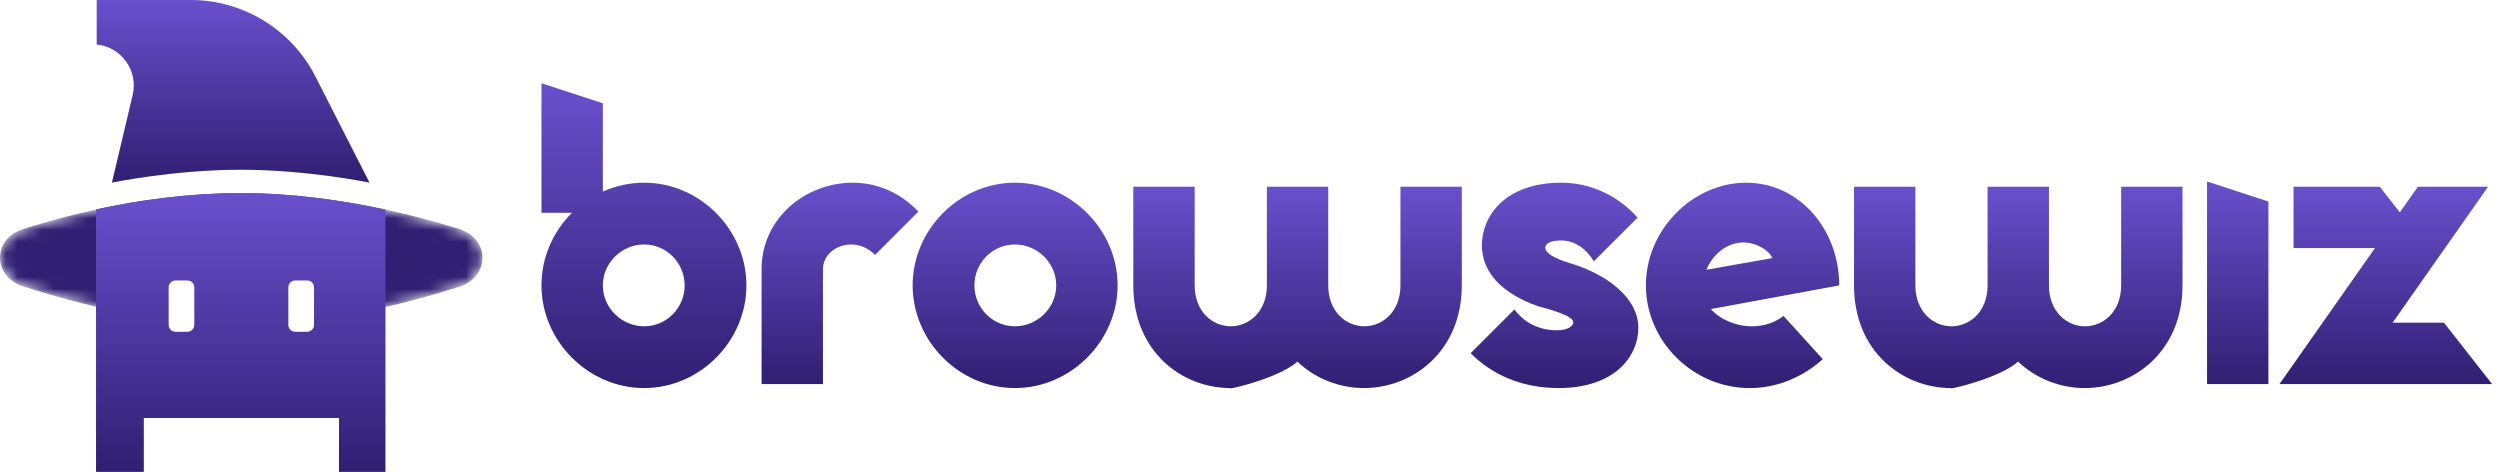 <svg width="212" height="40" viewBox="0 0 212 40" fill="none" xmlns="http://www.w3.org/2000/svg">
<mask id="mask0_18_5571" style="mask-type:alpha" maskUnits="userSpaceOnUse" x="0" y="16" width="41" height="12">
<path d="M38.948 19.424C41.579 20.243 41.566 23.489 38.94 24.32C34.035 25.872 27.1 27.593 20.462 27.593C13.774 27.593 6.829 25.846 1.96 24.285C-0.637 23.452 -0.662 20.254 1.938 19.43C6.569 17.961 13.236 16.377 20.462 16.377C27.519 16.377 34.233 17.957 38.948 19.424Z" fill="#630DA3"/>
</mask>
<g mask="url(#mask0_18_5571)">
<path d="M38.948 19.424C41.579 20.243 41.566 23.489 38.94 24.32C34.035 25.872 27.1 27.593 20.462 27.593C13.774 27.593 6.829 25.846 1.96 24.285C-0.637 23.452 -0.662 20.254 1.938 19.43C6.569 17.961 13.236 16.377 20.462 16.377C27.519 16.377 34.233 17.957 38.948 19.424Z" fill="#301F72"/>
<g filter="url(#filter0_d_18_5571)">
<path fill-rule="evenodd" clip-rule="evenodd" d="M32.671 17.779C28.973 16.976 24.758 16.377 20.413 16.377C16.008 16.377 11.81 16.966 8.155 17.758V26.021C11.963 26.912 16.238 27.593 20.413 27.593C24.573 27.593 28.85 26.917 32.671 26.03V17.779Z" fill="#301F72"/>
</g>
</g>
<path fill-rule="evenodd" clip-rule="evenodd" d="M20.413 16.377C24.758 16.377 28.973 16.976 32.671 17.779V18.065V26.03V40H28.75V35.434H12.175V40H8.155V26.021V18.065V17.758C11.81 16.966 16.008 16.377 20.413 16.377Z" fill="url(#paint0_linear_18_5571)"/>
<path fill-rule="evenodd" clip-rule="evenodd" d="M20.413 16.377C24.758 16.377 28.972 16.976 32.671 17.779V18.065V26.03V40H28.75V35.434H12.174V40H8.154V26.021V18.065V17.758C11.81 16.966 16.007 16.377 20.413 16.377Z" fill="url(#paint1_linear_18_5571)"/>
<path d="M14.302 24.364C14.302 24.044 14.562 23.784 14.882 23.784H15.897C16.218 23.784 16.477 24.044 16.477 24.364V27.555C16.477 27.875 16.218 28.135 15.897 28.135H14.882C14.562 28.135 14.302 27.875 14.302 27.555V24.364Z" fill="white"/>
<path d="M24.453 24.364C24.453 24.044 24.713 23.784 25.034 23.784H26.049C26.369 23.784 26.629 24.044 26.629 24.364V27.555C26.629 27.875 26.369 28.135 26.049 28.135H25.034C24.713 28.135 24.453 27.875 24.453 27.555V24.364Z" fill="white"/>
<path d="M8.203 3.772V0H16.152C20.624 0 24.718 2.509 26.748 6.493L31.33 15.484C31.33 15.484 26.119 14.392 20.412 14.392C14.705 14.392 9.494 15.484 9.494 15.484L11.254 8.052C11.741 5.996 10.306 3.982 8.203 3.772Z" fill="#D9D9D9"/>
<path d="M8.203 3.772V0H16.152C20.624 0 24.718 2.509 26.748 6.493L31.33 15.484C31.33 15.484 26.119 14.392 20.412 14.392C14.705 14.392 9.494 15.484 9.494 15.484L11.254 8.052C11.741 5.996 10.306 3.982 8.203 3.772Z" fill="url(#paint2_linear_18_5571)"/>
<path d="M205.036 15.834H210.988L202.893 27.364H207.247L211.328 32.568H193.301L201.396 21.037H194.492V15.834H201.805L203.505 18.01L205.036 15.834Z" fill="url(#paint3_linear_18_5571)"/>
<path d="M187.157 32.568V15.391L192.361 17.092V32.568H187.157Z" fill="url(#paint4_linear_18_5571)"/>
<path d="M179.873 24.201V15.834H185.077V24.201C185.077 29.779 180.928 32.908 176.778 32.908C174.737 32.908 172.663 32.126 171.132 30.663C169.738 31.956 165.758 32.942 165.418 32.942H165.384C165.384 32.942 165.418 32.942 165.452 32.908C161.336 32.908 157.221 29.813 157.221 24.201V15.834H162.425V24.201C162.425 26.445 163.955 27.67 165.486 27.67C167.017 27.67 168.547 26.445 168.547 24.201V15.834H173.751V24.201C173.751 26.445 175.282 27.67 176.812 27.67C178.343 27.67 179.873 26.445 179.873 24.201Z" fill="url(#paint5_linear_18_5571)"/>
<path d="M144.707 22.874L150.285 21.888C150.047 21.242 148.959 20.561 147.836 20.561C146.51 20.561 145.251 21.514 144.707 22.874ZM145.081 26.207C145.864 27.092 147.19 27.67 148.585 27.67C149.639 27.67 150.557 27.33 151.238 26.786L154.571 30.459C152.904 31.956 150.728 32.908 148.381 32.908C143.551 32.908 139.571 28.928 139.571 24.201C139.571 19.473 143.551 15.493 148.075 15.493C152.598 15.493 155.965 19.473 155.965 24.201L145.081 26.207Z" fill="url(#paint6_linear_18_5571)"/>
<path d="M130.428 25.969C127.435 24.915 125.666 23.146 125.666 20.799C125.666 18.282 127.673 15.493 132.401 15.493C134.952 15.493 137.264 16.65 138.863 18.453L135.156 22.16C134.543 21.105 133.523 20.391 132.401 20.391C131.414 20.391 131.04 20.697 131.04 21.003C131.04 21.446 131.788 21.922 133.183 22.33C136.21 23.248 138.931 25.221 138.931 27.806C138.931 30.187 136.958 32.908 132.163 32.908C129.033 32.908 126.482 31.752 124.714 29.949L128.421 26.241C129.203 27.296 130.428 28.01 132.026 28.01C133.013 28.01 133.421 27.602 133.421 27.33C133.421 26.752 131.21 26.173 130.428 25.969Z" fill="url(#paint7_linear_18_5571)"/>
<path d="M118.757 24.201V15.834H123.961V24.201C123.961 29.779 119.811 32.908 115.662 32.908C113.621 32.908 111.546 32.126 110.015 30.663C108.621 31.956 104.641 32.942 104.301 32.942H104.267C104.267 32.942 104.301 32.942 104.335 32.908C100.22 32.908 96.104 29.813 96.104 24.201V15.834H101.308V24.201C101.308 26.445 102.839 27.67 104.369 27.67C105.9 27.67 107.43 26.445 107.43 24.201V15.834H112.634V24.201C112.634 26.445 114.165 27.67 115.696 27.67C117.226 27.67 118.757 26.445 118.757 24.201Z" fill="url(#paint8_linear_18_5571)"/>
<path d="M86.065 15.493C90.793 15.493 94.773 19.473 94.773 24.201C94.773 28.928 90.793 32.908 86.065 32.908C81.338 32.908 77.392 28.928 77.392 24.201C77.392 19.473 81.338 15.493 86.065 15.493ZM86.065 20.731C84.161 20.731 82.63 22.296 82.63 24.201C82.63 26.105 84.161 27.67 86.065 27.67C87.97 27.67 89.569 26.105 89.569 24.201C89.569 22.296 87.97 20.731 86.065 20.731Z" fill="url(#paint9_linear_18_5571)"/>
<path d="M69.786 32.568H64.582V22.84C64.582 18.453 68.357 15.493 72.303 15.493C74.275 15.493 76.248 16.242 77.881 17.942L74.207 21.616C73.595 21.003 72.881 20.731 72.167 20.731C70.942 20.731 69.786 21.582 69.786 22.84V32.568Z" fill="url(#paint10_linear_18_5571)"/>
<path d="M54.623 15.493C59.351 15.493 63.296 19.473 63.296 24.201C63.296 28.928 59.351 32.908 54.623 32.908C49.895 32.908 45.916 28.928 45.916 24.201C45.916 21.82 46.902 19.643 48.501 18.044H45.916V7.058L51.12 8.759V16.242C52.208 15.765 53.398 15.493 54.623 15.493ZM54.623 20.731C52.718 20.731 51.12 22.296 51.12 24.201C51.12 26.105 52.718 27.67 54.623 27.67C56.528 27.67 58.058 26.105 58.058 24.201C58.058 22.296 56.528 20.731 54.623 20.731Z" fill="url(#paint11_linear_18_5571)"/>
<defs>
<filter id="filter0_d_18_5571" x="0.733" y="9.451" width="39.359" height="26.059" filterUnits="userSpaceOnUse" color-interpolation-filters="sRGB">
<feFlood flood-opacity="0" result="BackgroundImageFix"/>
<feColorMatrix in="SourceAlpha" type="matrix" values="0 0 0 0 0 0 0 0 0 0 0 0 0 0 0 0 0 0 127 0" result="hardAlpha"/>
<feOffset dy="0.495"/>
<feGaussianBlur stdDeviation="3.711"/>
<feComposite in2="hardAlpha" operator="out"/>
<feColorMatrix type="matrix" values="0 0 0 0 0 0 0 0 0 0 0 0 0 0 0 0 0 0 0.4 0"/>
<feBlend mode="normal" in2="BackgroundImageFix" result="effect1_dropShadow_18_5571"/>
<feBlend mode="normal" in="SourceGraphic" in2="effect1_dropShadow_18_5571" result="shape"/>
</filter>
<linearGradient id="paint0_linear_18_5571" x1="20.413" y1="16.377" x2="20.413" y2="40" gradientUnits="userSpaceOnUse">
<stop stop-color="#6850CD"/>
<stop offset="1" stop-color="#301F72"/>
</linearGradient>
<linearGradient id="paint1_linear_18_5571" x1="20.413" y1="16.377" x2="20.413" y2="40" gradientUnits="userSpaceOnUse">
<stop stop-color="#6850CD"/>
<stop offset="1" stop-color="#301F72"/>
</linearGradient>
<linearGradient id="paint2_linear_18_5571" x1="19.767" y1="0" x2="19.767" y2="15.484" gradientUnits="userSpaceOnUse">
<stop stop-color="#6850CD"/>
<stop offset="1" stop-color="#301F72"/>
</linearGradient>
<linearGradient id="paint3_linear_18_5571" x1="202.315" y1="15.834" x2="202.315" y2="32.568" gradientUnits="userSpaceOnUse">
<stop stop-color="#6850CD"/>
<stop offset="1" stop-color="#301F72"/>
</linearGradient>
<linearGradient id="paint4_linear_18_5571" x1="189.759" y1="15.391" x2="189.759" y2="32.568" gradientUnits="userSpaceOnUse">
<stop stop-color="#6850CD"/>
<stop offset="1" stop-color="#301F72"/>
</linearGradient>
<linearGradient id="paint5_linear_18_5571" x1="171.149" y1="15.834" x2="171.149" y2="32.942" gradientUnits="userSpaceOnUse">
<stop stop-color="#6850CD"/>
<stop offset="1" stop-color="#301F72"/>
</linearGradient>
<linearGradient id="paint6_linear_18_5571" x1="147.768" y1="15.493" x2="147.768" y2="32.908" gradientUnits="userSpaceOnUse">
<stop stop-color="#6850CD"/>
<stop offset="1" stop-color="#301F72"/>
</linearGradient>
<linearGradient id="paint7_linear_18_5571" x1="131.822" y1="15.493" x2="131.822" y2="32.908" gradientUnits="userSpaceOnUse">
<stop stop-color="#6850CD"/>
<stop offset="1" stop-color="#301F72"/>
</linearGradient>
<linearGradient id="paint8_linear_18_5571" x1="110.032" y1="15.834" x2="110.032" y2="32.942" gradientUnits="userSpaceOnUse">
<stop stop-color="#6850CD"/>
<stop offset="1" stop-color="#301F72"/>
</linearGradient>
<linearGradient id="paint9_linear_18_5571" x1="86.082" y1="15.493" x2="86.082" y2="32.908" gradientUnits="userSpaceOnUse">
<stop stop-color="#6850CD"/>
<stop offset="1" stop-color="#301F72"/>
</linearGradient>
<linearGradient id="paint10_linear_18_5571" x1="71.231" y1="15.493" x2="71.231" y2="32.568" gradientUnits="userSpaceOnUse">
<stop stop-color="#6850CD"/>
<stop offset="1" stop-color="#301F72"/>
</linearGradient>
<linearGradient id="paint11_linear_18_5571" x1="54.606" y1="7.058" x2="54.606" y2="32.908" gradientUnits="userSpaceOnUse">
<stop stop-color="#6850CD"/>
<stop offset="1" stop-color="#301F72"/>
</linearGradient>
</defs>
</svg>
